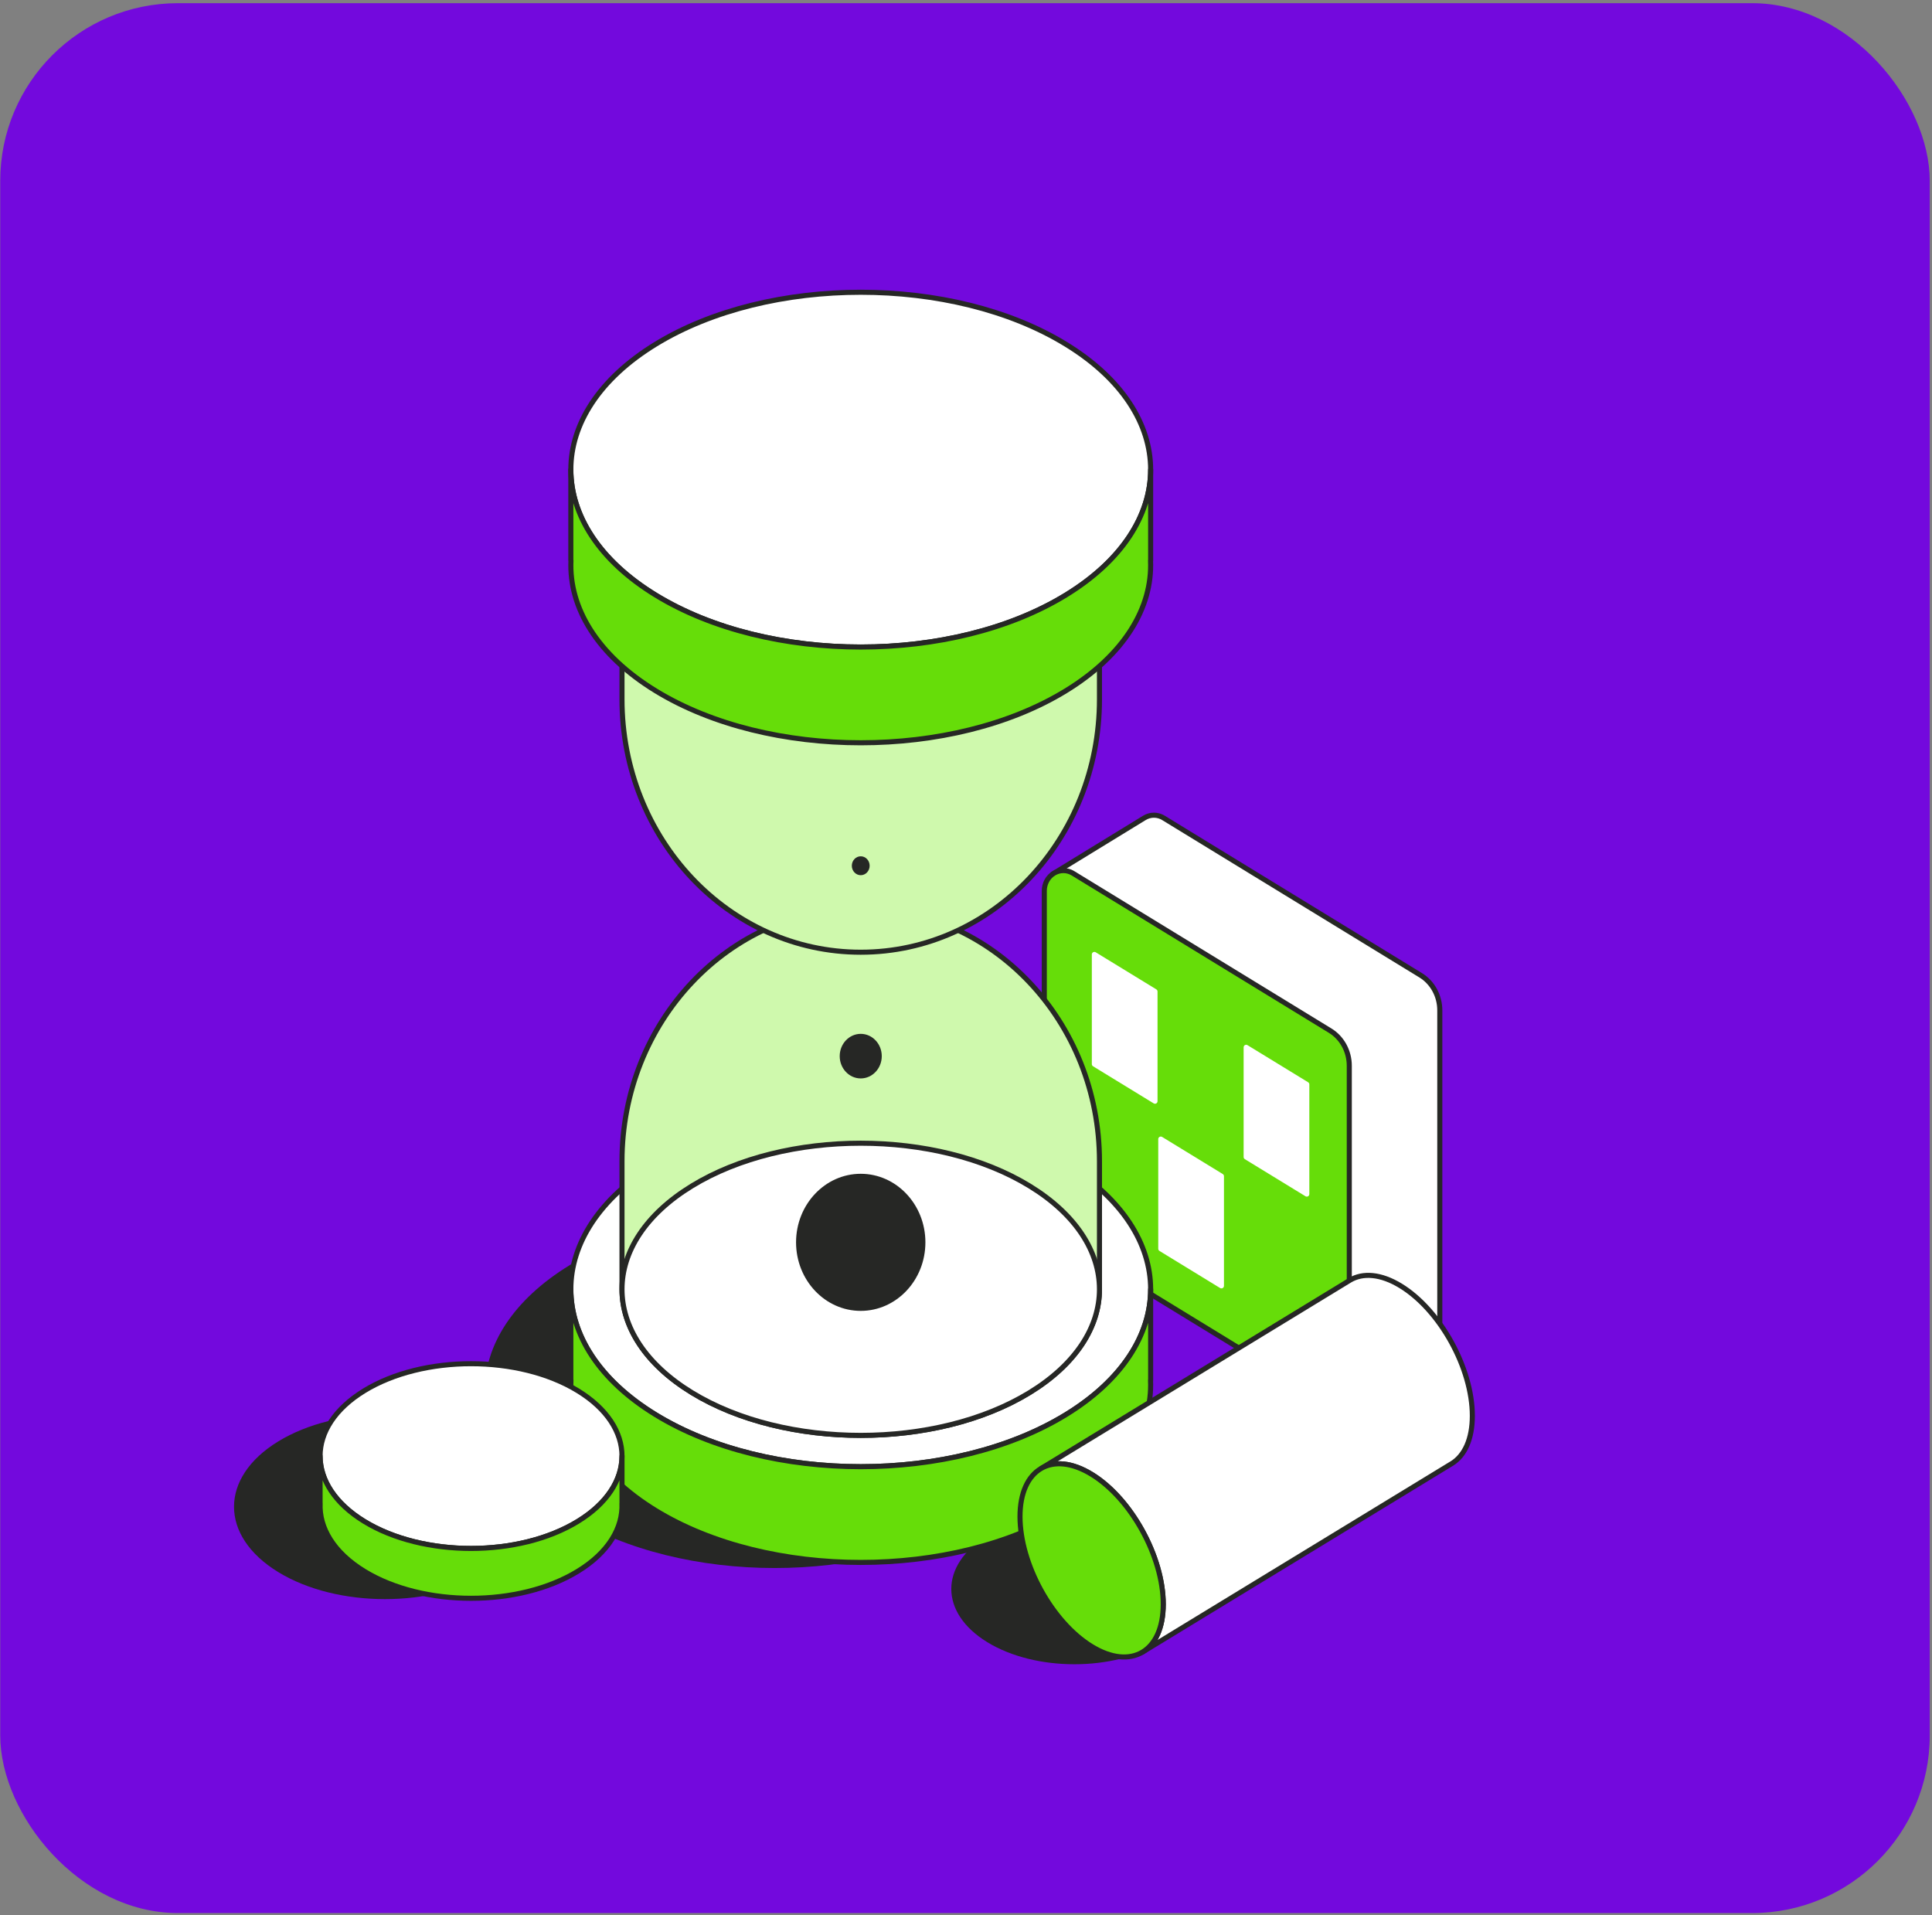 <svg width="348" height="345" viewBox="0 0 348 345" fill="none" xmlns="http://www.w3.org/2000/svg">
<rect x="0" y="0" width="348" height="345" fill="#808080" stroke="none"/>
<rect x="0.043" y="0.573" width="347.551" height="344.015" rx="32" fill="#7309DD"/>
<mask id="mask0_557_92" style="mask-type:luminance" maskUnits="userSpaceOnUse" x="3" y="34" width="345" height="275">
<path d="M343.288 34.183H7.405C5.027 34.183 3.099 36.226 3.099 38.747V303.451C3.099 305.971 5.027 308.014 7.405 308.014H343.288C345.666 308.014 347.594 305.971 347.594 303.451V38.747C347.594 36.226 345.666 34.183 343.288 34.183Z" fill="white"/>
</mask>
<g mask="url(#mask0_557_92)">
<path fill-rule="evenodd" clip-rule="evenodd" d="M102.607 227.89C122.989 215.418 156.085 215.418 176.468 227.89C196.851 240.363 196.851 260.614 176.468 273.086C156.085 285.558 122.989 285.558 102.607 273.086C82.224 260.614 82.224 240.363 102.607 227.89Z" fill="#262725"/>
<path fill-rule="evenodd" clip-rule="evenodd" d="M50.112 259.635C60.726 253.14 77.96 253.14 88.573 259.635C99.187 266.129 99.187 276.675 88.573 283.169C77.96 289.664 60.726 289.664 50.112 283.169C39.498 276.675 39.498 266.129 50.112 259.635Z" fill="#262725"/>
<path fill-rule="evenodd" clip-rule="evenodd" d="M177.842 276.614C186.495 271.319 200.546 271.319 209.199 276.614C217.852 281.909 217.852 290.506 209.199 295.801C200.546 301.096 186.495 301.096 177.842 295.801C169.189 290.506 169.189 281.909 177.842 276.614Z" fill="#262725"/>
<path fill-rule="evenodd" clip-rule="evenodd" d="M189.635 157.425C189.635 157.425 205.061 147.977 206.127 147.325C207.193 146.673 208.506 146.673 209.572 147.325C220.674 154.118 246.551 169.952 255.897 175.671C258.029 176.975 259.342 179.386 259.342 181.994V238.687C259.342 239.991 258.685 241.196 257.62 241.849C256.554 242.501 241.126 251.933 241.126 251.933L189.635 157.425Z" fill="white"/>
<path fill-rule="evenodd" clip-rule="evenodd" d="M189.635 157.425C189.635 157.425 205.061 147.977 206.127 147.325C207.193 146.673 208.506 146.673 209.572 147.325C220.674 154.118 246.551 169.952 255.897 175.671C258.029 176.975 259.342 179.386 259.342 181.994V238.687C259.342 239.991 258.685 241.196 257.62 241.849C256.554 242.501 241.126 251.933 241.126 251.933L189.635 157.425Z" stroke="#262725" stroke-width="0.913" stroke-linecap="round" stroke-linejoin="round"/>
<path fill-rule="evenodd" clip-rule="evenodd" d="M188.102 160.463C188.102 159.159 188.758 157.953 189.824 157.301C190.89 156.649 192.203 156.649 193.269 157.301C204.371 164.094 230.248 179.928 239.594 185.647C241.726 186.951 243.039 189.362 243.039 191.971V248.663C243.039 249.967 242.382 251.173 241.316 251.825C240.25 252.477 238.937 252.477 237.871 251.825C226.77 245.032 200.893 229.198 191.547 223.479C189.415 222.174 188.102 219.764 188.102 217.155V160.463Z" fill="#66DD09"/>
<path fill-rule="evenodd" clip-rule="evenodd" d="M188.102 160.463C188.102 159.159 188.758 157.953 189.824 157.301C190.89 156.649 192.203 156.649 193.269 157.301C204.371 164.094 230.248 179.928 239.594 185.647C241.726 186.951 243.039 189.362 243.039 191.971V248.663C243.039 249.967 242.382 251.173 241.316 251.825C240.25 252.477 238.937 252.477 237.871 251.825C226.77 245.032 200.893 229.198 191.547 223.479C189.415 222.174 188.102 219.764 188.102 217.155V160.463Z" stroke="#262725" stroke-width="0.913" stroke-linecap="round" stroke-linejoin="round"/>
<path fill-rule="evenodd" clip-rule="evenodd" d="M224.464 188.646L235.386 195.329V215.086L224.464 208.403V188.646Z" fill="white"/>
<path fill-rule="evenodd" clip-rule="evenodd" d="M224.464 188.646L235.386 195.329V215.086L224.464 208.403V188.646Z" stroke="white" stroke-width="0.913" stroke-linecap="round" stroke-linejoin="round"/>
<path fill-rule="evenodd" clip-rule="evenodd" d="M197.122 171.915L208.044 178.598V198.355L197.122 191.672V171.915Z" fill="white"/>
<path fill-rule="evenodd" clip-rule="evenodd" d="M197.122 171.915L208.044 178.598V198.355L197.122 191.672V171.915Z" stroke="white" stroke-width="0.913" stroke-linecap="round" stroke-linejoin="round"/>
<path fill-rule="evenodd" clip-rule="evenodd" d="M209.086 205.176L220.008 211.859V231.616L209.086 224.933V205.176Z" fill="white"/>
<path fill-rule="evenodd" clip-rule="evenodd" d="M209.086 205.176L220.008 211.859V231.616L209.086 224.933V205.176Z" stroke="white" stroke-width="0.913" stroke-linecap="round" stroke-linejoin="round"/>
<path fill-rule="evenodd" clip-rule="evenodd" d="M118.109 209.635C138.492 197.162 171.588 197.162 191.971 209.635C212.353 222.107 212.353 242.358 191.971 254.83C171.588 267.302 138.492 267.302 118.109 254.83C97.727 242.358 97.727 222.107 118.109 209.635Z" fill="white"/>
<path fill-rule="evenodd" clip-rule="evenodd" d="M118.109 209.635C138.492 197.162 171.588 197.162 191.971 209.635C212.353 222.107 212.353 242.358 191.971 254.83C171.588 267.302 138.492 267.302 118.109 254.83C97.727 242.358 97.727 222.107 118.109 209.635Z" stroke="#262725" stroke-width="0.913" stroke-linecap="round" stroke-linejoin="round"/>
<path fill-rule="evenodd" clip-rule="evenodd" d="M207.258 248.599H207.238C207.616 257.071 202.527 265.617 191.971 272.076C171.588 284.548 138.492 284.548 118.11 272.076C107.553 265.617 102.464 257.071 102.842 248.599H102.822V232.233C102.822 240.414 107.918 248.594 118.11 254.83C138.492 267.302 171.588 267.302 191.971 254.83C202.162 248.594 207.258 240.414 207.258 232.233V248.599Z" fill="#66DD09"/>
<path fill-rule="evenodd" clip-rule="evenodd" d="M207.258 248.599H207.238C207.616 257.071 202.527 265.617 191.971 272.076C171.588 284.548 138.492 284.548 118.11 272.076C107.553 265.617 102.464 257.071 102.842 248.599H102.822V232.233C102.822 240.414 107.918 248.594 118.11 254.83C138.492 267.302 171.588 267.302 191.971 254.83C202.162 248.594 207.258 240.414 207.258 232.233V248.599Z" stroke="#262725" stroke-width="0.913" stroke-linecap="round" stroke-linejoin="round"/>
<path fill-rule="evenodd" clip-rule="evenodd" d="M112.036 232.232V209.192C112.036 184.021 131.289 163.616 155.039 163.616H155.039C178.789 163.616 198.042 184.021 198.042 209.192V232.232C198.042 238.969 193.845 245.706 185.452 250.842C168.667 261.113 141.411 261.113 124.625 250.842C116.233 245.706 112.036 238.969 112.036 232.232Z" fill="#CFF9AD"/>
<path fill-rule="evenodd" clip-rule="evenodd" d="M112.036 232.232V209.192C112.036 184.021 131.289 163.616 155.039 163.616C178.789 163.616 198.042 184.021 198.042 209.192V232.232C198.042 238.969 193.845 245.706 185.452 250.842C168.667 261.113 141.411 261.113 124.625 250.842C116.233 245.706 112.036 238.969 112.036 232.232Z" stroke="#262725" stroke-width="0.913" stroke-linecap="round" stroke-linejoin="round"/>
<path fill-rule="evenodd" clip-rule="evenodd" d="M124.625 213.622C141.411 203.351 168.667 203.351 185.452 213.622C202.238 223.893 202.238 240.571 185.452 250.842C168.667 261.113 141.411 261.113 124.625 250.842C107.84 240.571 107.84 223.893 124.625 213.622Z" fill="white"/>
<path fill-rule="evenodd" clip-rule="evenodd" d="M124.625 213.622C141.411 203.351 168.667 203.351 185.452 213.622C202.238 223.893 202.238 240.571 185.452 250.842C168.667 261.113 141.411 261.113 124.625 250.842C107.84 240.571 107.84 223.893 124.625 213.622Z" stroke="#262725" stroke-width="0.913" stroke-linecap="round" stroke-linejoin="round"/>
<path fill-rule="evenodd" clip-rule="evenodd" d="M112.036 102.901C112.036 96.164 116.233 89.427 124.625 84.291C141.411 74.02 168.667 74.02 185.452 84.291C193.845 89.427 198.042 96.164 198.042 102.901C198.042 102.901 198.042 113.267 198.042 125.941C198.042 151.112 178.789 171.517 155.039 171.517H155.039C131.289 171.517 112.036 151.112 112.036 125.941V102.901Z" fill="#CFF9AD"/>
<path fill-rule="evenodd" clip-rule="evenodd" d="M112.036 102.901C112.036 96.164 116.233 89.427 124.625 84.291C141.411 74.02 168.667 74.02 185.452 84.291C193.845 89.427 198.042 96.164 198.042 102.901C198.042 102.901 198.042 113.267 198.042 125.941C198.042 151.112 178.789 171.517 155.039 171.517C131.289 171.517 112.036 151.112 112.036 125.941V102.901Z" stroke="#262725" stroke-width="0.913" stroke-linecap="round" stroke-linejoin="round"/>
<path fill-rule="evenodd" clip-rule="evenodd" d="M185.452 121.511C168.667 131.782 141.411 131.782 124.625 121.511C107.84 111.24 107.84 94.562 124.625 84.291C141.411 74.02 168.667 74.02 185.452 84.291C202.238 94.562 202.238 111.24 185.452 121.511Z" fill="white"/>
<path fill-rule="evenodd" clip-rule="evenodd" d="M185.452 121.511C168.667 131.782 141.411 131.782 124.625 121.511C107.84 111.24 107.84 94.562 124.625 84.291C141.411 74.02 168.667 74.02 185.452 84.291C202.238 94.562 202.238 111.24 185.452 121.511Z" stroke="#262725" stroke-width="0.913" stroke-linecap="round" stroke-linejoin="round"/>
<path fill-rule="evenodd" clip-rule="evenodd" d="M118.109 61.996C138.492 49.524 171.588 49.524 191.971 61.996C212.353 74.468 212.353 94.719 191.971 107.191C171.588 119.663 138.492 119.663 118.109 107.191C97.727 94.719 97.727 74.468 118.109 61.996Z" fill="white"/>
<path fill-rule="evenodd" clip-rule="evenodd" d="M118.109 61.996C138.492 49.524 171.588 49.524 191.971 61.996C212.353 74.468 212.353 94.719 191.971 107.191C171.588 119.663 138.492 119.663 118.109 107.191C97.727 94.719 97.727 74.468 118.109 61.996Z" stroke="#262725" stroke-width="0.913" stroke-linecap="round" stroke-linejoin="round"/>
<path fill-rule="evenodd" clip-rule="evenodd" d="M207.258 100.961H207.238C207.616 109.433 202.527 117.978 191.971 124.438C171.588 136.91 138.492 136.91 118.11 124.438C107.553 117.978 102.464 109.433 102.842 100.961H102.822V84.594C102.822 92.775 107.918 100.956 118.11 107.192C138.492 119.664 171.588 119.664 191.971 107.192C202.162 100.956 207.258 92.775 207.258 84.594V100.961Z" fill="#66DD09"/>
<path fill-rule="evenodd" clip-rule="evenodd" d="M207.258 100.961H207.238C207.616 109.433 202.527 117.978 191.971 124.438C171.588 136.91 138.492 136.91 118.11 124.438C107.553 117.978 102.464 109.433 102.842 100.961H102.822V84.594C102.822 92.775 107.918 100.956 118.11 107.192C138.492 119.664 171.588 119.664 191.971 107.192C202.162 100.956 207.258 92.775 207.258 84.594V100.961Z" stroke="#262725" stroke-width="0.913" stroke-linecap="round" stroke-linejoin="round"/>
<path fill-rule="evenodd" clip-rule="evenodd" d="M155.038 211.428C161.467 211.428 166.687 216.961 166.687 223.774C166.687 230.589 161.467 236.121 155.038 236.121C148.609 236.121 143.389 230.589 143.389 223.774C143.389 216.961 148.609 211.428 155.038 211.428Z" fill="#262725"/>
<path fill-rule="evenodd" clip-rule="evenodd" d="M155.039 186.222C157.129 186.222 158.827 188.021 158.827 190.236C158.827 192.452 157.129 194.251 155.039 194.251C152.948 194.251 151.251 192.452 151.251 190.236C151.251 188.021 152.948 186.222 155.039 186.222Z" fill="#262725"/>
<path fill-rule="evenodd" clip-rule="evenodd" d="M155.04 154.239C155.926 154.239 156.646 155.002 156.646 155.941C156.646 156.881 155.926 157.644 155.04 157.644C154.154 157.644 153.434 156.881 153.434 155.941C153.434 155.002 154.154 154.239 155.04 154.239Z" fill="#262725"/>
<path fill-rule="evenodd" clip-rule="evenodd" d="M187.567 264.485L243.14 230.607C245.478 229.202 248.72 229.429 252.302 231.621C259.423 235.978 265.204 246.463 265.204 255.02C265.204 259.211 263.817 262.168 261.564 263.582L205.753 297.604C208.087 296.226 209.531 293.235 209.531 288.958C209.531 280.4 203.75 269.915 196.629 265.558C193.099 263.398 189.898 263.147 187.567 264.485Z" fill="white"/>
<path fill-rule="evenodd" clip-rule="evenodd" d="M187.567 264.485L243.14 230.607C245.478 229.202 248.72 229.429 252.302 231.621C259.423 235.978 265.204 246.463 265.204 255.02C265.204 259.211 263.817 262.168 261.564 263.582L205.753 297.604C208.087 296.226 209.531 293.235 209.531 288.958C209.531 280.4 203.75 269.915 196.629 265.558C193.099 263.398 189.898 263.147 187.567 264.485Z" stroke="#262725" stroke-width="0.913" stroke-linecap="round" stroke-linejoin="round"/>
<path fill-rule="evenodd" clip-rule="evenodd" d="M196.629 265.557C203.75 269.914 209.531 280.399 209.531 288.956C209.531 297.514 203.75 300.924 196.629 296.566C189.508 292.209 183.727 281.724 183.727 273.167C183.727 264.609 189.508 261.2 196.629 265.557Z" fill="#66DD09"/>
<path fill-rule="evenodd" clip-rule="evenodd" d="M196.629 265.557C203.75 269.914 209.531 280.399 209.531 288.956C209.531 297.514 203.75 300.924 196.629 296.566C189.508 292.209 183.727 281.724 183.727 273.167C183.727 264.609 189.508 261.2 196.629 265.557Z" stroke="#262725" stroke-width="0.913" stroke-linecap="round" stroke-linejoin="round"/>
<path fill-rule="evenodd" clip-rule="evenodd" d="M65.615 250.507C76.229 244.012 93.463 244.012 104.076 250.507C114.69 257.001 114.69 267.547 104.076 274.041C93.463 280.536 76.229 280.536 65.615 274.041C55.001 267.547 55.001 257.001 65.615 250.507Z" fill="white"/>
<path fill-rule="evenodd" clip-rule="evenodd" d="M65.615 250.507C76.229 244.012 93.463 244.012 104.076 250.507C114.69 257.001 114.69 267.547 104.076 274.041C93.463 280.536 76.229 280.536 65.615 274.041C55.001 267.547 55.001 257.001 65.615 250.507Z" stroke="#262725" stroke-width="0.913" stroke-linecap="round" stroke-linejoin="round"/>
<path fill-rule="evenodd" clip-rule="evenodd" d="M112.037 270.796H112.026C112.223 275.208 109.573 279.658 104.076 283.021C93.463 289.516 76.229 289.516 65.615 283.021C60.118 279.658 57.468 275.208 57.665 270.796H57.654V262.274C57.654 266.534 60.308 270.794 65.615 274.041C76.229 280.536 93.463 280.536 104.076 274.041C109.383 270.794 112.037 266.534 112.037 262.274V270.796Z" fill="#66DD09"/>
<path fill-rule="evenodd" clip-rule="evenodd" d="M112.037 270.796H112.026C112.223 275.208 109.573 279.658 104.076 283.021C93.463 289.516 76.229 289.516 65.615 283.021C60.118 279.658 57.468 275.208 57.665 270.796H57.654V262.274C57.654 266.534 60.308 270.794 65.615 274.041C76.229 280.536 93.463 280.536 104.076 274.041C109.383 270.794 112.037 266.534 112.037 262.274V270.796Z" stroke="#262725" stroke-width="0.913" stroke-linecap="round" stroke-linejoin="round"/>
</g>
</svg>
